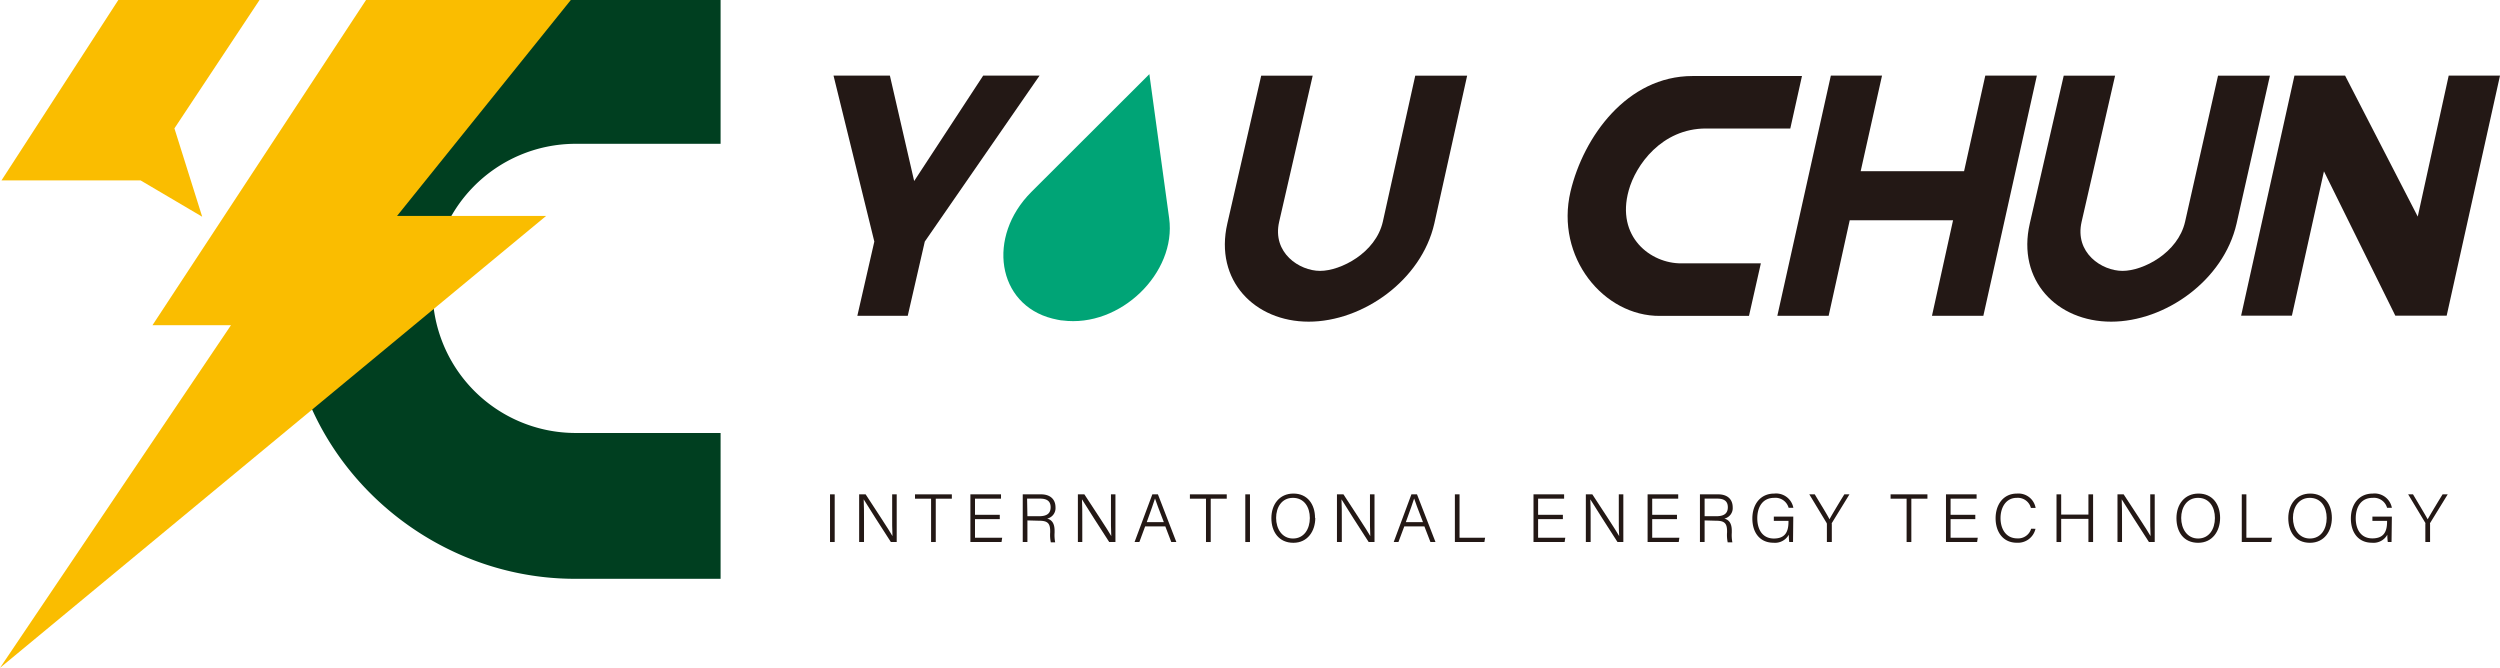 <svg xmlns="http://www.w3.org/2000/svg" viewBox="0 0 385.41 102.96"><defs><style>.cls-1{fill:#00a476;}.cls-2{fill:#231815;}.cls-3{fill:#003f20;}.cls-4{fill:#fabd00;}</style></defs><title>logo-2</title><g id="圖層_2" data-name="圖層 2"><g id="圖層_1-2" data-name="圖層 1"><path class="cls-1" d="M163,49.28h0l-.76-.17c-8.56-2.17-10.14-12.63-3.24-19.52l18.19-18.16,3.05,22.21c1.16,8.42-7.54,16.93-16.46,15.76-.27,0-.52-.08-.78-.12"/><polygon class="cls-2" points="137.19 11.66 140.93 27.91 151.57 11.66 160.26 11.66 142.57 37.24 139.94 48.69 132.17 48.69 134.79 37.24 128.5 11.66 137.19 11.66"/><path class="cls-2" d="M202.37,11.67,197.2,34.19c-1.1,4.8,3.13,7.57,6.31,7.57s8.57-2.77,9.67-7.57l5-22.52h8l-5.06,22.79c-2,8.77-11.05,15.13-19.37,15.13s-14.56-6.35-12.54-15.13l5.22-22.79Z"/><path class="cls-2" d="M269.63,48.7H255.9c-8.66.07-16.17-9.05-13.78-19.19,2-8.42,8.71-17.79,18.81-17.79l16.87,0L276,19.81H263c-6.83,0-10.85,5.66-11.91,9.54-2,7.17,3.39,11.29,8.12,11.25h12.25Z"/><path class="cls-2" d="M326.07,11.67l-5.16,22.52c-1.1,4.8,3.12,7.57,6.31,7.57s8.54-2.77,9.64-7.57l5.08-22.52h8l-5.14,22.79c-2,8.77-11,15.13-19.34,15.13s-14.56-6.35-12.54-15.13l5.23-22.79Z"/><polygon class="cls-2" points="290.14 11.66 286.85 26.39 302.79 26.39 306.06 11.66 314.01 11.66 305.76 48.69 297.84 48.69 301.09 33.96 285.16 33.96 281.91 48.69 274 48.69 282.25 11.66 290.14 11.66"/><path class="cls-2" d="M361.53,11.66l11.2,21.73,4.77-21.73h7.91l-8.22,37h-7.92l-11-22.25-4.94,22.25H345.5l8.22-37Zm-16.3,37h0Z"/><path class="cls-3" d="M111.09,66.75H88.63A22.07,22.07,0,0,1,66.68,44.46,22.07,22.07,0,0,1,88.63,22.17h22.46V0H88.63C64.85,0,44.37,19.43,44.37,43.4v2.43c0,24,20.48,43.4,44.26,43.4h22.46Z"/><polygon class="cls-4" points="31.17 33.41 26.89 19.79 40.01 0 18.24 0 0.23 27.81 21.67 27.81 31.17 33.41"/><polygon class="cls-4" points="56.43 0 88 0 61.21 33.29 84.19 33.29 0 102.96 35.61 50.13 23.51 50.13 56.43 0"/><rect class="cls-2" x="127.96" y="76.21" width="0.72" height="7.35"/><path class="cls-2" d="M132.45,83.56V76.21h1c1.19,1.84,3.73,5.67,4.14,6.44h0c-.06-1-.05-2.12-.05-3.31V76.21h.7v7.35h-.9c-1.06-1.63-3.7-5.75-4.19-6.58h0c.05.93.05,2,.05,3.36v3.22Z"/><polygon class="cls-2" points="143.54 76.88 141.06 76.88 141.06 76.21 146.74 76.21 146.74 76.88 144.26 76.88 144.26 83.56 143.54 83.56 143.54 76.88"/><polygon class="cls-2" points="154.13 80.03 150.31 80.03 150.31 82.9 154.5 82.9 154.4 83.56 149.6 83.56 149.6 76.21 154.32 76.21 154.32 76.88 150.31 76.88 150.31 79.36 154.13 79.36 154.13 80.03"/><path class="cls-2" d="M158.39,80.23v3.33h-.72V76.21h2.82c1.4,0,2.23.75,2.23,2a1.65,1.65,0,0,1-1.29,1.74c.62.16,1.15.61,1.15,1.87v.3a5.88,5.88,0,0,0,.09,1.49H162a5.47,5.47,0,0,1-.1-1.53v-.19c0-1.17-.36-1.61-1.68-1.61Zm0-.65h1.84c1.18,0,1.74-.45,1.74-1.38s-.56-1.33-1.63-1.33h-2Z"/><path class="cls-2" d="M166.17,83.56V76.21h1c1.2,1.84,3.74,5.67,4.15,6.44h0c-.06-1-.05-2.12-.05-3.31V76.21h.69v7.35H171c-1.06-1.63-3.7-5.75-4.2-6.58h0c.05.93.05,2,.05,3.36v3.22Z"/><path class="cls-2" d="M176.54,81.15l-.89,2.41h-.74l2.74-7.35h.86l2.84,7.35h-.78l-.92-2.41Zm2.88-.66c-.8-2.11-1.21-3.13-1.36-3.64h0c-.16.54-.62,1.83-1.27,3.64Z"/><polygon class="cls-2" points="185.92 76.88 183.44 76.88 183.44 76.21 189.12 76.21 189.12 76.88 186.65 76.88 186.65 83.56 185.92 83.56 185.92 76.88"/><rect class="cls-2" x="191.98" y="76.21" width="0.72" height="7.35"/><path class="cls-2" d="M202.77,79.85c0,2-1.16,3.83-3.38,3.83S196,82,196,79.88s1.25-3.79,3.4-3.79,3.33,1.64,3.33,3.76m-6,0c0,1.65.9,3.17,2.6,3.17s2.6-1.46,2.6-3.16-.89-3.11-2.61-3.11-2.59,1.46-2.59,3.1"/><path class="cls-2" d="M206.11,83.56V76.21h1c1.19,1.84,3.73,5.67,4.14,6.44h0c-.06-1-.05-2.12-.05-3.31V76.21h.7v7.35H211c-1.06-1.63-3.7-5.75-4.19-6.58h0c.05.93.05,2,.05,3.36v3.22Z"/><path class="cls-2" d="M216.49,81.15l-.9,2.41h-.73l2.73-7.35h.86l2.85,7.35h-.78l-.93-2.41Zm2.88-.66c-.81-2.11-1.21-3.13-1.36-3.64h0c-.16.54-.63,1.83-1.28,3.64Z"/><polygon class="cls-2" points="224.29 76.21 225.01 76.21 225.01 82.9 228.95 82.9 228.84 83.56 224.29 83.56 224.29 76.21"/><polygon class="cls-2" points="240.94 80.03 237.12 80.03 237.12 82.9 241.31 82.9 241.21 83.56 236.41 83.56 236.41 76.21 241.13 76.21 241.13 76.88 237.12 76.88 237.12 79.36 240.94 79.36 240.94 80.03"/><path class="cls-2" d="M244.48,83.56V76.21h1c1.2,1.84,3.73,5.67,4.14,6.44h0c-.07-1-.06-2.12-.06-3.31V76.21h.7v7.35h-.9c-1.06-1.63-3.69-5.75-4.19-6.58h0c.05.93.05,2,.05,3.36v3.22Z"/><polygon class="cls-2" points="258.53 80.03 254.71 80.03 254.71 82.9 258.9 82.9 258.8 83.56 254 83.56 254 76.21 258.72 76.21 258.72 76.88 254.71 76.88 254.71 79.36 258.53 79.36 258.53 80.03"/><path class="cls-2" d="M262.79,80.23v3.33h-.72V76.21h2.82c1.4,0,2.23.75,2.23,2a1.65,1.65,0,0,1-1.29,1.74c.62.16,1.15.61,1.15,1.87v.3a5.88,5.88,0,0,0,.09,1.49h-.72a5.47,5.47,0,0,1-.1-1.53v-.19c0-1.17-.36-1.61-1.68-1.61Zm0-.65h1.84c1.18,0,1.74-.45,1.74-1.38s-.56-1.33-1.63-1.33h-1.95Z"/><path class="cls-2" d="M276.42,83.56h-.58a8.75,8.75,0,0,1-.07-1.13,2.42,2.42,0,0,1-2.37,1.24c-2.09,0-3.25-1.56-3.25-3.73s1.22-3.85,3.38-3.85a2.71,2.71,0,0,1,2.94,2.19h-.73a2.11,2.11,0,0,0-2.23-1.53c-1.76,0-2.6,1.39-2.6,3.15s.83,3.12,2.55,3.12,2.26-1,2.26-2.58V80.3h-2.26v-.66h3Z"/><path class="cls-2" d="M281.64,83.56V80.79a.35.35,0,0,0-.05-.18l-2.66-4.4h.84c.74,1.25,2,3.26,2.27,3.85.31-.59,1.51-2.59,2.29-3.85h.79l-2.72,4.43a.32.32,0,0,0,0,.17v2.75Z"/><polygon class="cls-2" points="293.93 76.88 291.46 76.88 291.46 76.21 297.14 76.21 297.14 76.88 294.66 76.88 294.66 83.56 293.93 83.56 293.93 76.88"/><polygon class="cls-2" points="304.52 80.03 300.71 80.03 300.71 82.9 304.9 82.9 304.8 83.56 300 83.56 300 76.21 304.72 76.21 304.72 76.88 300.71 76.88 300.71 79.36 304.52 79.36 304.52 80.03"/><path class="cls-2" d="M313.8,81.52a2.77,2.77,0,0,1-2.88,2.15c-2.13,0-3.27-1.67-3.27-3.77s1.18-3.81,3.3-3.81a2.69,2.69,0,0,1,2.87,2.21h-.73a2.08,2.08,0,0,0-2.17-1.55c-1.69,0-2.51,1.5-2.51,3.13S309.22,83,311,83a2.08,2.08,0,0,0,2.13-1.49Z"/><polygon class="cls-2" points="317.04 76.21 317.76 76.21 317.76 79.33 321.96 79.33 321.96 76.21 322.68 76.21 322.68 83.56 321.96 83.56 321.96 79.99 317.76 79.99 317.76 83.56 317.04 83.56 317.04 76.21"/><path class="cls-2" d="M326.44,83.56V76.21h.95c1.2,1.84,3.74,5.67,4.15,6.44h0c-.06-1-.05-2.12-.05-3.31V76.21h.69v7.35h-.89c-1.06-1.63-3.7-5.75-4.2-6.58h0c.05.93.05,2,.05,3.36v3.22Z"/><path class="cls-2" d="M342.26,79.85c0,2-1.16,3.83-3.39,3.83s-3.34-1.68-3.34-3.8,1.25-3.79,3.4-3.79,3.33,1.64,3.33,3.76m-6,0c0,1.65.91,3.17,2.61,3.17s2.59-1.46,2.59-3.16-.88-3.11-2.6-3.11-2.6,1.46-2.6,3.1"/><polygon class="cls-2" points="345.6 76.21 346.31 76.21 346.31 82.9 350.26 82.9 350.14 83.56 345.6 83.56 345.6 76.21"/><path class="cls-2" d="M359.49,79.85c0,2-1.15,3.83-3.38,3.83s-3.34-1.68-3.34-3.8,1.25-3.79,3.39-3.79,3.33,1.64,3.33,3.76m-6,0c0,1.65.9,3.17,2.61,3.17s2.59-1.46,2.59-3.16-.88-3.11-2.6-3.11-2.6,1.46-2.6,3.1"/><path class="cls-2" d="M368.69,83.56h-.58a8.75,8.75,0,0,1-.07-1.13,2.42,2.42,0,0,1-2.37,1.24c-2.09,0-3.25-1.56-3.25-3.73s1.22-3.85,3.38-3.85a2.71,2.71,0,0,1,2.94,2.19H368a2.11,2.11,0,0,0-2.23-1.53c-1.76,0-2.6,1.39-2.6,3.15S364,83,365.73,83,368,82,368,80.44V80.3h-2.26v-.66h3Z"/><path class="cls-2" d="M373.9,83.56V80.79a.35.35,0,0,0,0-.18l-2.65-4.4H372c.74,1.25,1.95,3.26,2.26,3.85.32-.59,1.52-2.59,2.3-3.85h.79l-2.72,4.43a.25.25,0,0,0,0,.17v2.75Z"/></g></g></svg>